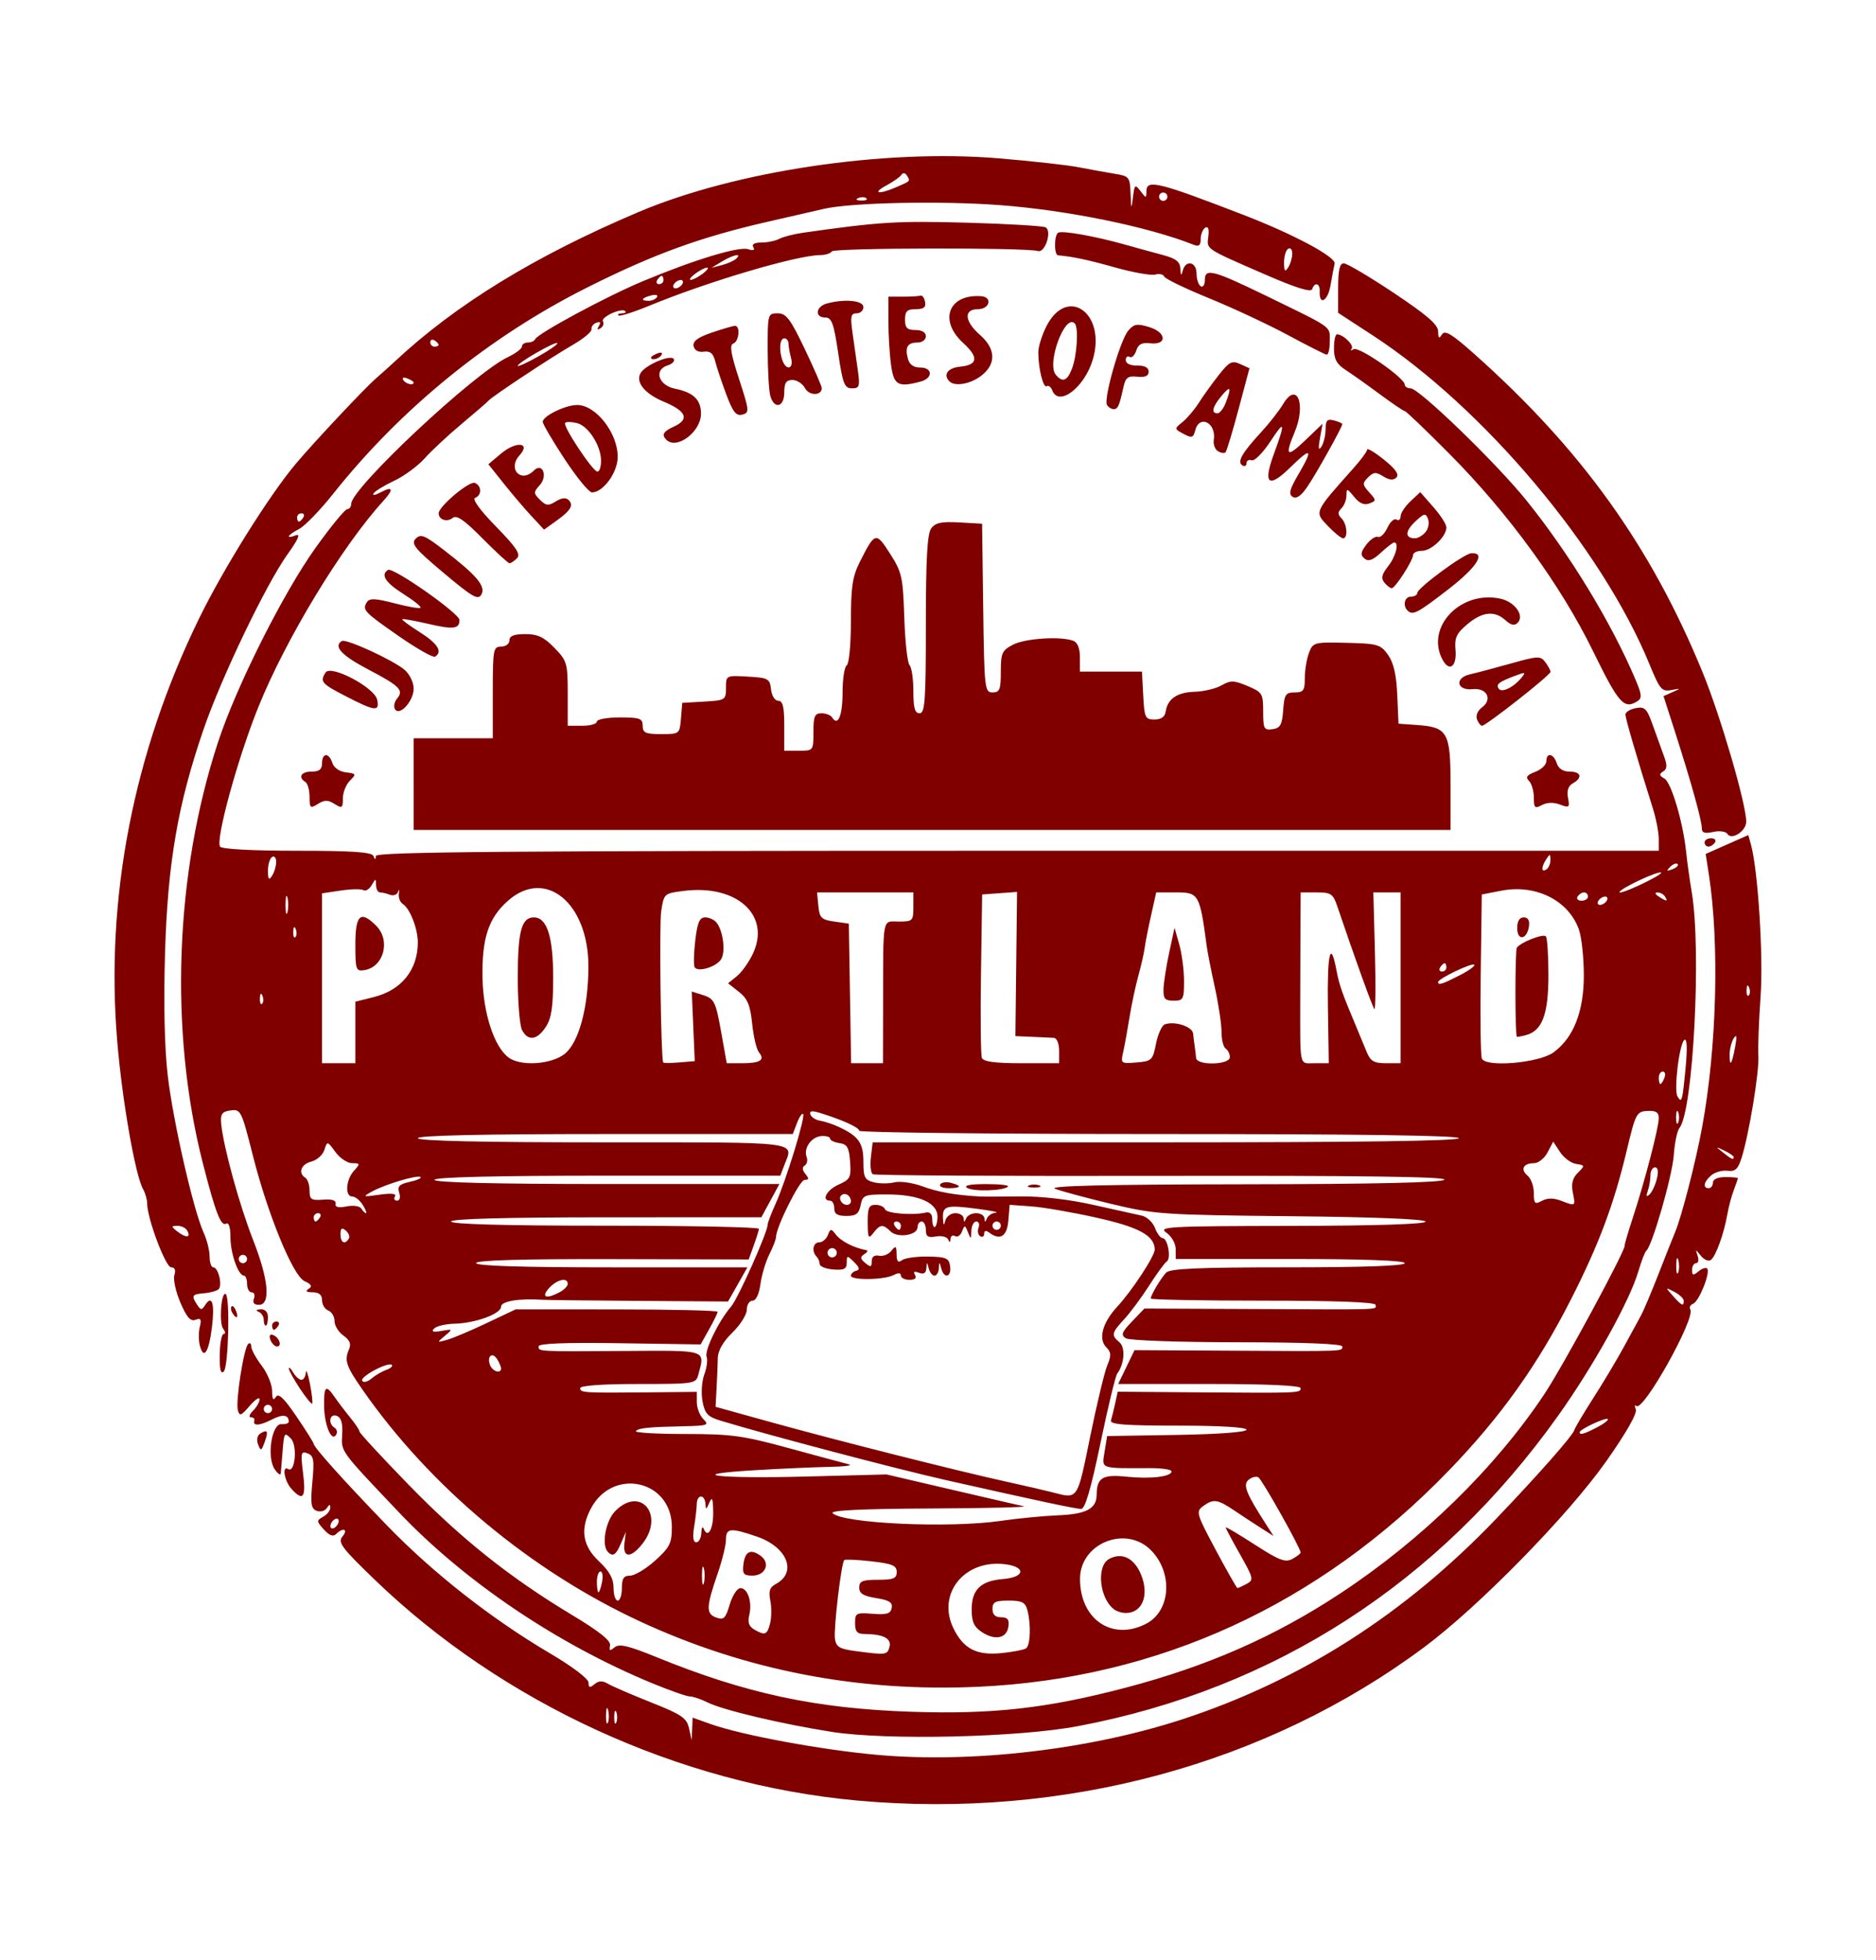 <?xml version="1.0" encoding="UTF-8" standalone="no"?>
<!-- Created with Inkscape (http://www.inkscape.org/) -->

<svg
   xmlns:dc="http://purl.org/dc/elements/1.1/"
   xmlns:cc="http://creativecommons.org/ns#"
   xmlns:rdf="http://www.w3.org/1999/02/22-rdf-syntax-ns#"
   xmlns:svg="http://www.w3.org/2000/svg"
   xmlns="http://www.w3.org/2000/svg"
   xmlns:sodipodi="http://sodipodi.sourceforge.net/DTD/sodipodi-0.dtd"
   xmlns:inkscape="http://www.inkscape.org/namespaces/inkscape"
   id="svg2"
   version="1.1"
   inkscape:version="0.91 r13725"
   width="450"
   height="470"
   sodipodi:docname="usor0275.svg">
  <defs
     id="defs6" />
  <sodipodi:namedview
     pagecolor="#ffffff"
     bordercolor="#666666"
     borderopacity="1"
     objecttolerance="10"
     gridtolerance="10"
     guidetolerance="10"
     inkscape:pageopacity="0"
     inkscape:pageshadow="2"
     inkscape:window-width="1920"
     inkscape:window-height="990"
     id="namedview4"
     showgrid="false"
     inkscape:zoom="1.0042553"
     inkscape:cx="-206.98315"
     inkscape:cy="239.17433"
     inkscape:window-x="0"
     inkscape:window-y="117"
     inkscape:window-maximized="1"
     inkscape:current-layer="svg2" />
  <g
     id="g4248"
     transform="matrix(0.899,0,0,0.939,406.622,173.137)"
     style="fill:#800000">
    <path
       sodipodi:nodetypes="cssssssssssscssscscssssscsscsscsssssssssscccsssscssssssscccsssssssssssscsssssssscsssccccsccsssssssssssssssssssssscccccsssssscsccccccssssscssssssssssssssscsssssssssssscscsssssssssscsssssssssscssssssssscsscsscscsssssssssssssscscssssssssssssssssccsssssssssssssscssssssssssscccsssssssscccsssssssssssssssssssssssssscsssssssssssssssssscscsssscscssscscssccsssssscssssscssscccssssscsssssssscsssssssssscscssssscssssccccssssssssssssssssssscscsssscssscccssscscssscccssssssssscssscssssssscssscssscsscscssccsccssssssssscsssssscsssssscssccssssssscssscscscsssssssscscsssssscscsssccsssssssssssssssssscsscsccscsssscssccsscsscsscsssssssssscssssssssssssscssccsscssssssssssssssssssscsssssscsssscsssssccsssssssssssssssssssssssssssccssssccsccscccccccssssssssssssssssccsscsssscsssscsccssssssssscccsscccccsscscccccscscsssccssssssscssssssscscscscssssscccccscsscssscssssscscsccsssccsssscccccsssssssssccsccssssssssssssssscsscssccssscsssssssscssccsscssssssssssscscssscsssssssccscscsccssscccsscssssssssssssssssssscssscsssssssssssssssssssssccsssscssscsssssssssccsscsccsssssssssssssssssssssscsssssssssssssssscsssscssscsssssccccsssssscsssssscsssssscssssscsssssssssscsssssscccssscssssssssssscssccccsssssssssssssssssssssssssssssssssssssssssssssssscsssssssssssssssssssssscsssscsssssssssssssssssssscsssscsssscscsssccssssssssssscsssssssssssscscsssssssscccsssssssssssscsscsssssssscsssssssssssssscssssssssssscsssssssssssssscssssssssssscsssssssssscsssssssssssssssssssssssscsssssssssssssssssssssssscscssccssscscsssccc"
       inkscape:connector-curvature="0"
       id="path4246"
       d="m -223.599,275.404 c -47.314,-4.107 -94.55,-24.821 -128.851,-56.504 -8.718,-8.052 -9.776,-9.416 -8.475,-10.917 1.616,-1.864 0.154,-2.402 -1.701,-0.626 -0.776,0.743 -1.811,0.377 -3.255,-1.151 -1.987,-2.102 -1.999,-2.303 -0.196,-3.269 1.057,-0.566 1.914,-1.604 1.904,-2.306 -0.012,-0.923 -0.268,-0.898 -0.922,0.089 -0.498,0.751 -1.717,1.067 -2.71,0.703 -1.501,-0.551 -1.695,-1.783 -1.156,-7.316 0.556,-5.701 0.371,-6.755 -1.292,-7.366 -1.755,-0.645 -1.868,-0.152 -1.176,5.152 0.807,6.186 -0.004,7.207 -3.111,3.92 -1.899,-2.009 -2.594,-6.074 -0.863,-5.049 1.857,1.099 2.507,-6.084 0.707,-7.807 -1.783,-1.707 -1.818,-1.642 -2.286,4.163 -0.165,2.048 -0.347,4.189 -0.404,4.758 -0.058,0.569 -0.786,0.09 -1.619,-1.064 -2.191,-3.036 -0.821,-11.728 1.817,-11.525 1.056,0.081 1.92,-0.198 1.92,-0.621 0,-1.812 -1.604,-1.997 -4.574,-0.527 -3.209,1.589 -5.105,1.672 -4.593,0.202 0.153,-0.439 -0.258,-0.798 -0.913,-0.798 -0.655,0 -0.405,-0.752 0.556,-1.672 0.96,-0.919 1.745,-2.236 1.745,-2.926 -7.4e-4,-0.69 -1.19,0.07 -2.644,1.688 -2.287,2.546 -2.711,2.689 -3.155,1.064 -0.619,-2.269 1.575,-15.741 2.746,-16.862 0.458,-0.438 0.832,-0.163 0.832,0.61 0,0.774 1.25,2.976 2.778,4.894 1.528,1.918 2.785,4.835 2.795,6.483 0.012,2.105 0.304,2.563 0.98,1.541 0.714,-1.079 2.149,0.216 5.539,4.995 2.516,3.548 4.575,6.677 4.575,6.954 0,0.867 7.896,9.286 19.444,20.733 12.265,12.158 27.894,23.903 43.611,32.776 5.999,3.387 10.278,6.495 10.278,7.466 0,1.318 0.329,1.403 1.58,0.409 1.153,-0.916 2.128,-0.944 3.611,-0.103 1.117,0.634 6.282,2.769 11.476,4.745 8.211,3.123 9.536,3.988 10.146,6.621 l 0.702,3.029 0.131,-2.878 0.131,-2.878 4.722,1.615 c 8.378,2.864 29.89,6.665 44.817,7.917 25.263,2.12 56.557,-1.399 81.21,-9.131 31.682,-9.937 59.379,-26.889 83.695,-51.228 11.341,-11.351 20.461,-21.262 20.81,-22.613 0.14,-0.542 2.438,-4.248 5.108,-8.235 2.67,-3.987 6.346,-9.882 8.171,-13.1 1.824,-3.218 3.867,-6.809 4.538,-7.979 0.672,-1.17 2.782,-5.957 4.69,-10.638 1.907,-4.681 3.89,-9.468 4.406,-10.638 1.712,-3.882 5.497,-17.962 7.174,-26.684 C 5.774,83.133 6.511,56.522 3.644,38.86 L 2.804,33.685 8.492,31.273 l 5.688,-2.412 0.687,2.355 c 1.892,6.484 3.36,28.554 2.586,38.882 -0.461,6.144 -0.725,12.936 -0.587,15.094 0.263,4.107 -2.499,20.147 -4.509,26.192 -0.928,2.79 -1.693,3.455 -3.686,3.204 -1.384,-0.174 -3.335,0.336 -4.337,1.131 -2.038,1.619 -2.401,3.314 -0.71,3.314 0.611,0 1.111,-0.638 1.111,-1.418 0,-0.867 1.296,-1.418 3.333,-1.418 1.833,0 3.333,0.128 3.333,0.285 0,0.157 -0.497,1.538 -1.105,3.069 -0.608,1.531 -1.379,4.315 -1.714,6.186 -0.867,4.844 -3.087,10.715 -4.397,11.628 -0.614,0.428 -1.809,-0.051 -2.655,-1.064 -1.456,-1.743 -1.502,-1.742 -0.868,0.02 0.369,1.024 0.186,1.862 -0.406,1.862 -0.592,0 -1.076,0.777 -1.076,1.726 0,1.426 0.295,1.492 1.694,0.38 0.931,-0.74 1.977,-1.074 2.324,-0.742 0.958,0.918 -2.149,8.407 -3.73,8.987 -0.763,0.28 -1.106,0.944 -0.763,1.476 1.443,2.236 -12.643,26.323 -14.406,24.634 -0.436,-0.417 -0.497,-0.021 -0.136,0.88 0.408,1.017 -2.587,6.046 -7.901,13.265 -10.151,13.791 -34.004,37.098 -48.6,47.487 -42.083,29.952 -96.071,43.917 -151.26,39.126 z m -66.452,-23.105 c -0.282,-1.035 -0.531,-0.446 -0.553,1.31 -0.023,1.755 0.208,2.602 0.512,1.882 0.304,-0.72 0.323,-2.156 0.041,-3.191 z m 2.188,0.512 c -0.308,-0.731 -0.56,-0.133 -0.56,1.33 0,1.463 0.252,2.061 0.56,1.33 0.308,-0.731 0.308,-1.928 0,-2.66 z m -74.069,-48.796 c 0,-0.585 -0.5,-0.768 -1.111,-0.406 -0.611,0.362 -1.111,1.136 -1.111,1.721 0,0.585 0.5,0.768 1.111,0.406 0.611,-0.362 1.111,-1.136 1.111,-1.721 z m 335.714,-23.889 c 1.86,-0.921 3.166,-1.88 2.903,-2.132 -0.524,-0.501 -7.506,2.617 -7.506,3.352 0,0.797 1.137,0.496 4.603,-1.22 z m -353.492,-4.709 c 0,-0.585 -0.5,-1.064 -1.111,-1.064 -0.611,0 -1.111,0.479 -1.111,1.064 0,0.585 0.5,1.064 1.111,1.064 0.611,0 1.111,-0.479 1.111,-1.064 z M -3.043,147.796 c 0,-0.565 -1.125,-1.592 -2.5,-2.282 -2.487,-1.249 -2.489,-1.244 -0.383,1.026 2.351,2.536 2.883,2.767 2.883,1.256 z m -1.452,-10.39 c -0.282,-1.035 -0.531,-0.446 -0.553,1.31 -0.023,1.755 0.208,2.602 0.512,1.882 0.304,-0.72 0.323,-2.156 0.041,-3.191 z M 10.29,111.093 c 0,-0.272 -1.125,-1.016 -2.5,-1.654 -2.401,-1.114 -2.414,-1.094 -0.343,0.494 2.267,1.739 2.843,1.974 2.843,1.16 z m 0.394,-28.229 c 0.502,-2.62 0.39,-3.25 -0.379,-2.128 -0.601,0.878 -1.1,2.753 -1.11,4.167 -0.023,3.414 0.609,2.549 1.488,-2.039 z m 3.698,-15.093 c -0.355,-0.849 -0.618,-0.597 -0.671,0.643 -0.048,1.121 0.214,1.75 0.584,1.396 0.369,-0.354 0.409,-1.271 0.088,-2.039 z M -230.265,257.884 c -13.066,-1.933 -29.144,-5.571 -33.217,-7.516 -1.78,-0.85 -3.92,-1.545 -4.757,-1.545 -0.837,0 -5.385,-1.528 -10.107,-3.395 -25.28,-9.997 -50.001,-25.966 -67.488,-43.594 -15.849,-15.977 -15.442,-15.444 -15.168,-19.897 0.179,-2.9 -0.254,-4.323 -1.449,-4.761 -1.911,-0.702 -2.413,1.954 -0.575,3.041 0.621,0.368 0.802,1.175 0.402,1.795 -1.228,1.902 -3.152,-2.532 -3.207,-7.391 -0.059,-5.098 0.47,-5.518 2.82,-2.246 0.899,1.252 2.759,3.595 4.134,5.207 1.375,1.612 2.5,3.236 2.5,3.608 0,0.372 5.875,6.46 13.056,13.527 14.098,13.876 26.966,23.696 43.611,33.283 7.394,4.258 10.443,6.597 10.179,7.809 -0.301,1.383 -0.06,1.478 1.2,0.477 1.243,-0.988 3.614,-0.458 11.206,2.506 23.797,9.289 42.518,13.13 67.97,13.944 21.722,0.695 36.204,-0.863 57.222,-6.154 21.852,-5.501 39.665,-12.988 57.222,-24.053 21.69,-13.669 41.261,-31.948 54.425,-50.833 4.998,-7.171 21.981,-37.248 21.481,-38.043 -0.088,-0.14 0.903,-3.366 2.203,-7.17 3.214,-9.402 6.891,-22.929 6.891,-25.348 0,-1.489 -0.757,-1.944 -3.038,-1.828 -2.892,0.148 -3.158,0.636 -5.526,10.16 -3.397,13.66 -7.406,23.912 -14.802,37.848 -9.004,16.965 -18.795,30.097 -32.739,43.907 -34.558,34.225 -77.427,53.05 -125.562,55.136 -31.801,1.378 -61.832,-4.164 -89.943,-16.598 -29.316,-12.968 -56.209,-34.434 -74.263,-59.279 -4.398,-6.052 -4.889,-7.455 -3.601,-10.289 0.63,-1.387 0.211,-2.376 -1.491,-3.518 -1.303,-0.874 -2.368,-2.534 -2.368,-3.689 0,-1.155 -0.75,-2.376 -1.667,-2.713 -0.917,-0.337 -1.667,-1.519 -1.667,-2.626 0,-1.374 -0.794,-2.019 -2.5,-2.03 -1.709,-0.011 -2.05,-0.289 -1.08,-0.879 1.044,-0.635 0.75,-1.157 -1.111,-1.974 -3.062,-1.344 -9.748,-16.898 -13.74,-31.967 -3.156,-11.912 -3.23,-12.046 -6.348,-11.564 -1.956,0.302 -2.38,0.99 -2.124,3.443 0.623,5.965 4.861,20.694 8.525,29.63 4.139,10.096 4.732,16.52 1.525,16.52 -1.292,0 -1.748,-0.548 -1.328,-1.596 0.352,-0.878 0.086,-1.596 -0.59,-1.596 -0.676,0 -1.23,-0.957 -1.23,-2.128 0,-1.17 -0.375,-2.131 -0.833,-2.136 -1.53,-0.015 -3.611,-5.686 -3.611,-9.841 0,-2.472 -0.443,-3.844 -1.113,-3.447 -1.407,0.832 -2.853,-2.731 -6.231,-15.351 -9.017,-33.688 -7.496,-74.05 4.058,-107.665 4.894,-14.239 17.42,-38.109 26.023,-49.592 4.055,-5.412 7.848,-9.84 8.429,-9.84 0.581,0 1.056,-0.604 1.056,-1.342 0,-3.997 32.728,-33.355 41.756,-37.457 2.09,-0.95 3.8,-2.183 3.8,-2.74 0,-0.558 0.708,-1.014 1.574,-1.014 0.866,0 1.741,-0.374 1.944,-0.831 0.653,-1.465 18.951,-10.906 28.704,-14.81 13.654,-5.465 25.618,-8.952 28.112,-8.194 1.429,0.434 1.907,0.257 1.406,-0.52 -0.482,-0.747 0.307,-1.178 2.156,-1.178 1.604,0 3.759,-0.427 4.788,-0.949 1.029,-0.522 3.871,-1.221 6.316,-1.553 20.467,-2.782 25.03,-3.052 43.469,-2.572 11.074,0.288 20.655,0.832 21.291,1.208 1.738,1.029 -0.219,6.635 -2.108,6.037 -2.906,-0.921 -54.365,-0.833 -54.963,0.094 -0.329,0.509 -1.693,0.93 -3.032,0.936 -6.243,0.025 -29.976,6.741 -45.551,12.89 -4.285,1.692 -8.045,2.832 -8.356,2.535 -0.311,-0.298 0.102,-0.541 0.916,-0.541 0.815,0 1.217,-0.253 0.895,-0.562 -0.979,-0.937 -6.631,1.548 -5.944,2.614 0.352,0.546 0.055,1.339 -0.66,1.762 -0.859,0.509 -1.002,0.306 -0.419,-0.596 0.592,-0.916 0.374,-1.189 -0.662,-0.829 -0.849,0.295 -1.432,1.037 -1.295,1.649 0.137,0.612 -2.113,2.413 -5,4.003 -5.723,3.152 -21.577,13.194 -22.471,14.233 -0.306,0.355 -3.534,3.029 -7.175,5.941 -3.641,2.912 -8.1,6.887 -9.91,8.832 -1.81,1.945 -5.462,4.514 -8.117,5.709 -2.655,1.195 -5.131,2.643 -5.502,3.219 -0.372,0.576 0.428,0.481 1.776,-0.21 3.42,-1.753 3.736,-0.914 0.814,2.159 -11.045,11.614 -26.007,35.233 -33.322,52.601 -5.507,13.075 -11.441,33.771 -10.223,35.657 0.407,0.63 8.637,1.052 20.521,1.052 14.834,0 19.983,0.336 20.402,1.33 0.448,1.064 0.578,1.064 0.648,0 0.07,-1.058 35.097,-1.33 171.199,-1.33 l 171.111,0 0,-3.002 c 0,-1.651 -0.695,-5.122 -1.545,-7.713 -4.475,-13.645 -7.344,-23.046 -7.344,-24.065 0,-0.629 1.236,-1.369 2.747,-1.646 2.421,-0.443 2.962,0.078 4.565,4.397 1,2.695 2.343,6.261 2.986,7.924 0.885,2.29 0.823,3.228 -0.253,3.865 -1.109,0.656 -1.035,1.048 0.335,1.783 1.844,0.988 5.015,11.233 5.817,18.798 0.259,2.445 0.935,7.078 1.501,10.296 2.615,14.864 0.362,55.936 -3.3,60.161 -0.594,0.686 -1.274,3.826 -1.509,6.979 -0.396,5.291 -5.755,23.127 -7.317,24.35 -0.374,0.293 -1.322,2.635 -2.107,5.206 -2.324,7.612 -11.995,24.268 -21.501,37.031 -31.714,42.583 -75.574,69.699 -128.075,79.183 -15.891,2.87 -50.799,3.654 -65.556,1.471 z m 15.297,-21.736 c 0.583,-2.134 -1.678,-3.24 -6.686,-3.269 -1.944,-0.011 -2.5,-0.626 -2.5,-2.766 0,-2.581 0.29,-2.729 4.698,-2.394 3.748,0.285 4.775,-0.014 5.077,-1.48 0.292,-1.418 -0.654,-1.995 -4.143,-2.53 -3.42,-0.524 -4.521,-1.177 -4.521,-2.684 0,-1.651 0.855,-1.992 5,-1.992 4.144,0 5,-0.341 5,-1.99 0,-1.647 -1.17,-2.117 -6.783,-2.725 -3.731,-0.404 -6.98,-0.546 -7.221,-0.316 -0.789,0.756 -2.857,17.51 -2.477,20.077 0.309,2.092 1.199,2.613 5.371,3.146 8.324,1.062 8.61,1.029 9.186,-1.078 z m 36.396,0.424 c 1.206,-0.714 1.418,-6.132 0.384,-9.825 -0.549,-1.961 -1.449,-2.394 -4.985,-2.394 -3.574,0 -4.315,0.365 -4.315,2.128 0,1.442 0.741,2.128 2.3,2.128 1.746,0 2.214,0.573 1.944,2.383 -0.448,3.006 -3.544,3.62 -7.076,1.404 -2.104,-1.32 -2.723,-2.633 -2.723,-5.774 0,-5.061 2.417,-7.316 8.333,-7.775 6.365,-0.493 6.125,-3.42 -0.318,-3.865 -10.422,-0.72 -17.218,7.954 -12.881,16.44 2.701,5.285 6.216,7.002 12.948,6.325 2.917,-0.293 5.792,-0.822 6.389,-1.175 z m -68.25,-6.406 c 0.389,-1.484 0.413,-4.108 0.053,-5.83 -0.501,-2.399 -0.16,-3.385 1.461,-4.215 5.797,-2.97 3.064,-9.475 -5.1,-12.138 -6.998,-2.283 -8.191,-2.169 -8.191,0.779 0,1.371 -0.964,5.176 -2.143,8.456 -3.16,8.795 -3.234,10.462 -0.506,11.439 2.044,0.732 2.522,0.298 3.656,-3.326 0.717,-2.293 2.001,-4.168 2.852,-4.168 1.969,0 3.206,3.656 2.346,6.935 -0.462,1.763 -0.072,2.855 1.289,3.614 2.915,1.625 3.507,1.412 4.283,-1.546 z m -7.128,-15.038 c 0.416,-3.365 1.928,-4.083 4.624,-2.196 2.673,1.872 1.264,5.039 -2.243,5.039 -2.309,0 -2.678,-0.441 -2.381,-2.843 z m 107.472,15.128 c 6.581,-3.258 7.215,-13.083 1.216,-18.827 -6.68,-6.396 -18.802,-1.724 -18.868,7.272 -0.076,10.416 8.549,16.063 17.652,11.556 z m -8.343,-3.524 c -4.101,-2.622 -5.097,-11.201 -1.513,-13.037 3.384,-1.734 6.631,-0.225 8.442,3.926 2.314,5.301 0.439,9.893 -4.039,9.893 -0.917,0 -2.217,-0.352 -2.889,-0.782 z m -131.555,-5.569 c 0,-2.481 0.494,-3.191 2.219,-3.191 1.22,0 4.22,-1.731 6.667,-3.847 3.924,-3.394 4.448,-4.406 4.448,-8.592 0,-11.999 -15.855,-15.342 -21.673,-4.57 -2.836,5.251 -2.142,9.408 2.229,13.355 2.802,2.53 3.889,4.424 3.889,6.775 0,1.795 0.5,3.263 1.111,3.263 0.611,0 1.111,-1.436 1.111,-3.191 z m -3.704,-9.22 c -1.822,-1.745 -0.641,-7.994 1.987,-10.509 6.74,-6.454 13.199,1.104 7.192,8.416 -3.048,3.71 -5.276,3.653 -4.791,-0.122 l 0.376,-2.926 -1.3,2.926 c -1.321,2.971 -2.132,3.491 -3.464,2.216 z m -1.58,7.624 c 0.292,-1.463 0.1,-2.66 -0.426,-2.66 -0.526,0 -0.957,1.197 -0.957,2.66 0,1.463 0.192,2.66 0.426,2.66 0.234,0 0.665,-1.197 0.957,-2.66 z m 27.161,-3.457 c -0.279,-1.024 -0.508,-0.186 -0.508,1.862 0,2.048 0.229,2.886 0.508,1.862 0.279,-1.024 0.279,-2.699 0,-3.723 z M -119.7,220.094 c 1.972,-1.011 1.878,-1.421 -1.74,-7.549 -2.104,-3.564 -3.826,-6.664 -3.826,-6.888 0,-0.225 3.494,1.756 7.765,4.401 6.476,4.011 8.136,4.62 10,3.665 1.229,-0.63 2.235,-1.372 2.235,-1.65 0,-1.104 -10.266,-18.601 -11.258,-19.188 -0.584,-0.346 -1.76,-0.073 -2.615,0.606 -1.61,1.279 -0.742,3.392 4.727,11.517 l 1.924,2.858 -3.333,-2.033 c -1.833,-1.118 -5.074,-3.152 -7.202,-4.521 -4.475,-2.878 -5.515,-3.011 -8.301,-1.061 -1.93,1.351 -1.749,1.947 3.399,11.16 2.991,5.353 5.596,9.737 5.789,9.743 0.193,0.005 1.289,-0.47 2.437,-1.058 z m -145.478,-13.027 c 0.048,-1.316 0.341,-1.792 0.65,-1.057 1.103,2.62 2.594,0.06 2.517,-4.325 -0.061,-3.466 -0.291,-3.985 -1.033,-2.331 -0.817,1.819 -0.966,1.858 -1.033,0.266 -0.043,-1.024 -0.578,-1.862 -1.189,-1.862 -0.611,0 -1.117,0.838 -1.123,1.862 -0.007,1.024 -0.322,3.657 -0.701,5.851 -0.457,2.647 -0.266,3.989 0.568,3.989 0.691,0 1.296,-1.077 1.344,-2.394 z m 79.912,-3.08 c 4.583,-0.634 11.449,-1.271 15.256,-1.415 7.514,-0.286 10.29,-1.687 10.316,-5.21 0.033,-4.394 1.557,-5.285 7.956,-4.652 6.428,0.635 12.027,4.1e-4 12.027,-1.364 0,-0.465 -2.625,-0.836 -5.833,-0.825 -13.441,0.046 -12.788,0.274 -12.029,-4.199 l 0.676,-3.989 18.593,-0.292 c 11.14,-0.175 18.593,-0.708 18.593,-1.33 0,-0.633 -7.143,-1.038 -18.298,-1.038 -14.126,0 -18.201,-0.303 -17.871,-1.33 0.235,-0.731 0.738,-2.679 1.117,-4.329 l 0.689,-2.999 21.348,0.155 c 27.302,0.198 27.46,0.192 27.46,-1.071 0,-0.677 -8.855,-1.064 -24.344,-1.064 l -24.344,0 2.181,-4.321 2.181,-4.321 25.219,0.137 c 31.331,0.171 30.219,0.21 30.219,-1.069 0,-0.681 -10.104,-1.07 -28.056,-1.08 -15.508,-0.009 -28.792,-0.462 -29.703,-1.013 -1.374,-0.832 -1.1,-1.544 1.654,-4.297 l 3.302,-3.299 29.457,0.121 c 35.114,0.144 32.234,0.239 32.234,-1.069 0,-0.683 -10.741,-1.064 -30,-1.064 -16.5,0 -30,-0.246 -30,-0.546 0,-0.834 2.614,-5.051 4.087,-6.593 1.009,-1.056 8.467,-1.371 32.5,-1.371 20.053,0 31.19,-0.38 31.19,-1.064 0,-0.683 -10.926,-1.064 -30.556,-1.064 l -30.556,0 0,-2.53 c 0,-1.42 -1.097,-3.263 -2.5,-4.2 -2.295,-1.532 0.445,-1.674 33.333,-1.726 22.451,-0.035 35.833,-0.442 35.833,-1.091 0,-0.643 -13.589,-1.166 -35.833,-1.379 -34.233,-0.329 -36.379,-0.469 -48.056,-3.15 -6.722,-1.543 -13.472,-3.286 -15,-3.872 -1.918,-0.736 13.624,-1.087 50.212,-1.134 35.466,-0.045 53.227,-0.434 53.705,-1.176 0.494,-0.765 -22.883,-1.063 -75.427,-0.964 -41.878,0.08 -76.574,-0.111 -77.101,-0.423 -0.528,-0.312 -0.751,-2.272 -0.497,-4.356 l 0.462,-3.788 78.212,0 c 51.4,0 78.212,-0.365 78.212,-1.064 0,-0.699 -27.407,-1.064 -80,-1.064 -44,0 -80,-0.374 -80,-0.831 0,-0.828 -4.415,-2.754 -10.352,-4.516 -2.283,-0.677 -3.009,-0.584 -2.686,0.347 0.244,0.702 1.402,1.42 2.574,1.597 1.172,0.176 3.38,0.874 4.908,1.55 5.372,2.377 6.667,4.108 6.667,8.912 0,4.022 0.35,4.686 2.778,5.27 1.528,0.367 4.008,0.372 5.511,0.011 1.503,-0.361 4.878,0.103 7.5,1.032 4.118,1.459 8.773,2.244 15.323,2.585 0.917,0.048 5.72,0.037 10.673,-0.024 5.535,-0.068 13.029,0.756 19.444,2.136 5.741,1.236 11.581,2.476 12.977,2.757 1.397,0.281 3.009,1.693 3.584,3.14 0.574,1.446 1.498,2.63 2.053,2.63 1.363,0 2.334,5.221 1.106,5.947 -0.536,0.317 -2.646,3.078 -4.688,6.135 -2.042,3.057 -5.036,6.925 -6.654,8.596 -3.402,3.514 -3.534,4.123 -1.285,5.91 1.639,1.303 1.321,5.599 -0.592,7.987 -0.469,0.585 -2.488,8.604 -4.488,17.819 -2.509,11.566 -4.097,16.755 -5.125,16.755 -1.372,0 -11.753,-2.119 -35.898,-7.328 -13.318,-2.873 -47.676,-11.539 -60.258,-15.198 -3.517,-1.023 -4.261,-1.779 -4.886,-4.969 -0.405,-2.069 -0.193,-5.142 0.471,-6.828 0.665,-1.686 0.944,-3.727 0.62,-4.536 -0.632,-1.576 3.246,-9.183 6.539,-12.828 1.854,-2.052 9.738,-18.966 9.738,-20.891 0,-0.467 0.959,-2.879 2.132,-5.359 2.764,-5.845 8.026,-22.266 7.345,-22.918 -0.289,-0.277 -1.028,0.76 -1.641,2.304 l -1.115,2.807 -50.028,0 c -32.611,0 -50.028,0.37 -50.028,1.064 0,0.693 17.222,1.064 49.444,1.064 53.694,0 50.794,-0.347 48.361,5.782 l -1.084,2.729 -46.139,0 c -30.018,0 -46.139,0.372 -46.139,1.064 0,0.692 16.08,1.064 46.019,1.064 l 46.019,0 -2.408,4.247 -2.408,4.247 -41.389,0.009 c -26.846,0.006 -41.389,0.383 -41.389,1.073 0,0.69 14.444,1.064 41.111,1.064 22.611,0 41.073,0.359 41.027,0.798 -0.046,0.439 -0.683,2.379 -1.414,4.312 l -1.33,3.514 -36.363,-0.083 c -24.157,-0.055 -36.363,0.283 -36.363,1.007 0,0.723 12.209,1.091 36.194,1.091 l 36.194,0 -2.583,4.363 -2.583,4.363 -23.889,-0.163 c -13.139,-0.089 -24.639,-0.213 -25.556,-0.276 -6.158,-0.417 -11.111,0.356 -11.111,1.735 0,1.851 -6.839,4.241 -12.514,4.373 -2.299,0.053 -4.712,0.606 -5.362,1.229 -0.835,0.799 -0.26,0.978 1.958,0.609 3.063,-0.51 3.085,-0.479 0.918,1.251 -2.178,1.738 -2.167,1.759 0.556,1.036 1.528,-0.406 6.278,-2.326 10.556,-4.267 l 7.778,-3.529 26.944,0.013 c 14.819,0.007 26.944,0.281 26.944,0.609 0,0.328 -1.021,2.337 -2.269,4.465 l -2.269,3.868 -21.62,-0.31 c -14.447,-0.207 -21.62,0.058 -21.62,0.798 0,1.354 -0.572,1.325 23.611,1.179 21.538,-0.13 20.815,-0.36 19.022,6.045 -0.654,2.337 -1.038,2.394 -16.096,2.394 -9.543,0 -15.426,0.406 -15.426,1.064 0,1.184 0.859,1.234 18.611,1.068 l 12.5,-0.117 0,2.64 c 0,1.452 0.786,3.392 1.746,4.312 1.587,1.52 1.158,1.684 -4.722,1.809 -10.07,0.214 -12.436,0.435 -13.279,1.241 -0.43,0.412 5.466,0.749 13.102,0.749 12.329,0 15.431,0.404 27.685,3.608 7.59,1.984 14.801,3.844 16.023,4.132 1.222,0.288 -1.028,0.582 -5,0.653 -3.972,0.07 -12.972,0.454 -20,0.853 -19.67,1.115 -10.168,2.216 13.921,1.613 l 21.143,-0.529 17.19,3.839 c 9.455,2.111 18.19,4.04 19.412,4.287 1.222,0.246 -10.003,0.504 -24.944,0.571 -18.255,0.083 -26.799,0.475 -26.047,1.196 2.758,2.641 31.038,3.879 44.88,1.965 z m -8.992,-85.036 c -1.018,-0.617 0.73,-0.953 5.011,-0.964 3.616,-0.009 6.266,0.278 5.89,0.639 -1.143,1.095 -9.233,1.336 -10.901,0.325 z m -7.183,-0.88 c 0.342,-0.53 1.622,-0.714 2.843,-0.408 3.057,0.765 2.782,1.372 -0.622,1.372 -1.564,0 -2.563,-0.434 -2.221,-0.964 z m 23.676,0.259 c 0.764,-0.295 2.014,-0.295 2.778,0 0.764,0.295 0.139,0.537 -1.389,0.537 -1.528,0 -2.153,-0.241 -1.389,-0.537 z m 16.313,64.268 c 1.776,-8.338 3.838,-16.564 4.583,-18.281 1.115,-2.571 1.068,-3.396 -0.268,-4.674 -2.178,-2.086 -1.008,-6.257 2.886,-10.289 4.012,-4.154 10.107,-13.049 10.06,-14.681 -0.103,-3.552 -4.168,-5.675 -15.519,-8.104 -6.417,-1.373 -14.261,-2.673 -17.433,-2.89 l -5.766,-0.393 -0.345,3.991 c -0.351,4.067 -2.178,5.195 -5.067,3.128 -0.913,-0.653 -1.389,-0.563 -1.389,0.263 0,0.691 -0.478,0.974 -1.063,0.628 -0.584,-0.346 -0.781,-1.332 -0.437,-2.19 0.344,-0.859 0.072,-1.562 -0.604,-1.562 -0.676,0 -1.265,1.077 -1.308,2.394 -0.072,2.192 -0.149,2.221 -0.917,0.344 -0.772,-1.887 -0.898,-1.903 -1.581,-0.199 -0.408,1.018 -1.246,1.553 -1.861,1.189 -0.615,-0.364 -1.158,-0.035 -1.207,0.73 -0.06,0.962 -0.252,1.006 -0.62,0.144 -0.293,-0.687 -1.753,-1.036 -3.246,-0.777 -2.144,0.372 -2.714,0.02 -2.714,-1.677 0,-1.182 -0.5,-2.148 -1.111,-2.148 -0.611,0 -1.111,0.662 -1.111,1.472 0,2.055 -5.343,2.835 -7.206,1.052 -1.997,-1.912 -2.802,-1.842 -4.581,0.402 -1.302,1.642 -1.48,1.328 -1.511,-2.66 -0.029,-3.758 0.324,-4.521 2.094,-4.521 1.171,0 2.306,0.507 2.522,1.127 0.375,1.078 7.409,1.621 10.904,0.841 0.971,-0.217 1.673,0.374 1.681,1.415 0.024,3.051 1.174,3.069 1.417,0.022 0.304,-3.82 -4.644,-6.047 -13.458,-6.057 -6.072,-0.006 -6.507,0.162 -7.046,2.741 -0.46,2.199 -1.22,2.748 -3.806,2.748 -2.393,-6e-5 -3.231,-0.506 -3.231,-1.95 0,-1.073 -0.5,-1.95 -1.111,-1.95 -2.439,0 -0.908,-2.758 2.28,-4.109 3.094,-1.311 3.362,-1.824 3.056,-5.845 -0.278,-3.642 -0.77,-4.466 -2.836,-4.747 -1.375,-0.187 -2.5,-0.705 -2.5,-1.152 0,-0.447 -1.056,-0.738 -2.346,-0.647 -2.664,0.188 -4.804,3.124 -3.907,5.361 0.33,0.823 0.098,1.794 -0.517,2.158 -0.726,0.43 -0.661,1.186 0.185,2.162 1.012,1.168 0.963,1.504 -0.224,1.513 -1.334,0.011 -7.636,12.114 -7.636,14.665 0,0.524 -0.802,2.492 -1.781,4.372 -0.98,1.88 -2.046,5.305 -2.369,7.61 -0.359,2.563 -1.178,4.191 -2.108,4.191 -0.836,0 -1.52,1.029 -1.52,2.286 0,1.257 -1.73,3.894 -3.843,5.86 -2.481,2.307 -3.863,4.608 -3.899,6.49 -0.031,1.604 -0.176,5.066 -0.323,7.694 l -0.268,4.777 15,3.983 c 17.242,4.579 49.761,12.439 62.778,15.175 4.889,1.027 10.389,2.245 12.222,2.705 6.736,1.692 6.474,2.065 9.924,-14.13 z m -63.813,-41.212 c 0,-0.506 0.639,-1.074 1.421,-1.263 1.028,-0.249 0.874,-0.859 -0.556,-2.206 -1.883,-1.774 -1.976,-1.767 -1.976,0.142 0,1.607 -0.715,1.95 -3.611,1.732 -1.986,-0.15 -3.611,-0.772 -3.611,-1.383 0,-0.611 -0.375,-1.47 -0.833,-1.909 -1.388,-1.329 -0.935,-3.635 0.714,-3.635 0.851,0 1.887,-0.838 2.302,-1.862 0.676,-1.669 0.889,-1.69 2.063,-0.2 1.398,1.773 4.806,3.455 8.254,4.073 0.458,0.082 0.185,0.543 -0.608,1.025 -1.151,0.699 -1.095,1.15 0.278,2.242 1.437,1.142 1.719,1.07 1.719,-0.438 0,-1.155 0.7,-1.666 1.944,-1.421 1.069,0.21 2.554,-0.353 3.298,-1.252 1.164,-1.406 1.358,-1.281 1.389,0.889 0.026,1.849 0.406,2.252 1.424,1.507 0.764,-0.559 3.889,-0.977 6.944,-0.928 4.882,0.078 5.599,0.379 5.911,2.482 0.416,2.805 -1.621,3.263 -2.367,0.532 -0.484,-1.773 -0.514,-1.773 -0.637,0 -0.071,1.024 -0.592,1.862 -1.159,1.862 -0.566,0 -1.258,-0.838 -1.538,-1.862 -0.47,-1.723 -0.518,-1.726 -0.637,-0.033 -0.088,1.25 -0.714,1.613 -1.978,1.149 -1.243,-0.457 -1.586,-0.272 -1.046,0.565 0.514,0.796 -0.021,1.245 -1.484,1.245 -1.258,0 -2.288,-0.496 -2.288,-1.101 0,-0.714 -0.684,-0.756 -1.944,-0.119 -2.479,1.253 -11.389,1.384 -11.389,0.167 z m -3.948,-6.485 c -0.358,-0.554 -1.124,-0.727 -1.703,-0.385 -0.579,0.343 -0.76,1.076 -0.402,1.63 0.358,0.554 1.124,0.727 1.703,0.385 0.579,-0.343 0.76,-1.076 0.402,-1.63 z m -120.06,30.547 c 1.157,-0.395 1.844,-0.967 1.526,-1.271 -0.944,-0.904 -8.589,2.996 -7.916,4.039 0.34,0.527 1.444,0.281 2.452,-0.546 1.009,-0.827 2.781,-1.827 3.938,-2.222 z m 30.657,-0.403 c -0.009,-0.439 -0.482,-1.502 -1.051,-2.363 -1.28,-1.938 -2.782,-0.726 -1.882,1.519 0.665,1.658 2.964,2.32 2.933,0.844 z m 15.646,-19.452 c 1.182,-0.606 2.149,-1.563 2.149,-2.128 0,-1.762 -2.896,-1.124 -5,1.101 -2.209,2.337 -0.739,2.866 2.851,1.026 z m -83.406,-8.473 c 0,-0.585 -0.5,-1.064 -1.111,-1.064 -0.611,0 -1.111,0.479 -1.111,1.064 0,0.585 0.5,1.064 1.111,1.064 0.611,0 1.111,-0.479 1.111,-1.064 z m 27.144,-5.199 c 0.335,-0.519 -0.029,-1.45 -0.807,-2.069 -1.065,-0.846 -1.416,-0.612 -1.416,0.943 0,2.157 1.174,2.751 2.224,1.125 z m 147.3,-3.312 c 0,-0.585 -0.53,-1.064 -1.177,-1.064 -0.647,0 -0.868,0.479 -0.49,1.064 0.378,0.585 0.907,1.064 1.177,1.064 0.269,0 0.49,-0.479 0.49,-1.064 z m 26.667,0 c 0,-0.585 -0.5,-1.064 -1.111,-1.064 -0.611,0 -1.111,0.479 -1.111,1.064 0,0.585 0.5,1.064 1.111,1.064 0.611,0 1.111,-0.479 1.111,-1.064 z m -12.141,-3.191 c 1.177,0 2.18,0.598 2.228,1.33 0.07,1.064 0.2,1.064 0.648,0 0.308,-0.731 1.519,-1.33 2.69,-1.33 1.171,0 2.169,0.598 2.217,1.33 0.07,1.064 0.2,1.064 0.648,0 0.308,-0.731 1.394,-1.39 2.412,-1.465 1.019,-0.074 -1.355,-0.533 -5.275,-1.019 -8.074,-1.001 -9.036,-0.724 -8.855,2.546 0.1,1.8 0.245,1.907 0.637,0.469 0.279,-1.024 1.471,-1.862 2.649,-1.862 z m -169.526,1.064 c 0.378,-0.585 0.157,-1.064 -0.49,-1.064 -0.647,0 -1.177,0.479 -1.177,1.064 0,0.585 0.22,1.064 0.49,1.064 0.269,0 0.799,-0.479 1.177,-1.064 z m 11.409,-3.191 c -0.763,-1.17 -2.018,-2.128 -2.787,-2.128 -2.011,0 -1.725,-4.276 0.439,-6.565 1.725,-1.825 1.697,-1.945 -0.463,-1.945 -1.266,0 -3.28,-1.286 -4.476,-2.858 -2.154,-2.832 -2.181,-2.837 -2.945,-0.534 -0.424,1.278 -1.987,2.616 -3.474,2.973 -2.743,0.659 -3.621,2.942 -1.593,4.142 0.611,0.362 1.111,1.828 1.111,3.258 0,2.28 0.445,2.568 3.611,2.331 2.368,-0.177 3.519,0.178 3.343,1.031 -0.184,0.892 0.736,1.109 2.921,0.691 1.81,-0.347 3.516,-0.104 3.945,0.56 0.416,0.644 0.981,1.171 1.255,1.171 0.275,0 -0.125,-0.957 -0.888,-2.128 z m 130.258,-0.887 c 0,-1.385 -1.321,-2.306 -2.395,-1.671 -1.149,0.68 -0.158,2.557 1.35,2.557 0.575,0 1.046,-0.399 1.046,-0.887 z m 189.444,-0.177 c 3.967,1.444 3.92,1.475 3.177,-2.08 -0.467,-2.236 -0.078,-3.695 1.347,-5.053 1.93,-1.839 1.913,-1.922 -0.454,-2.253 -1.352,-0.189 -3.282,-1.549 -4.291,-3.022 l -1.833,-2.679 -1.508,2.756 c -0.83,1.516 -2.463,2.756 -3.629,2.756 -2.868,0 -3.707,1.594 -1.685,3.201 0.91,0.723 1.654,2.709 1.654,4.413 0,2.734 0.253,2.969 2.149,1.997 1.451,-0.743 3.099,-0.756 5.072,-0.037 z M -345.79,120.192 c -0.539,-1.625 0.021,-2.18 2.782,-2.761 1.901,-0.4 3.22,-0.954 2.93,-1.231 -0.691,-0.661 -9.42,1.819 -12.965,3.685 -2.618,1.378 -2.502,1.424 2.026,0.812 3.151,-0.426 4.562,-0.274 4.101,0.44 -0.387,0.599 -0.14,1.089 0.549,1.089 0.727,0 0.969,-0.853 0.577,-2.034 z m 335.566,-3.551 c 0.481,-1.866 0.309,-2.926 -0.477,-2.926 -0.677,0 -1.232,0.918 -1.232,2.041 0,1.122 -0.324,2.918 -0.719,3.989 -0.502,1.361 -0.359,1.628 0.477,0.885 0.658,-0.585 1.536,-2.38 1.951,-3.989 z M -4.529,99.62 C -4.838,98.888 -5.09,99.487 -5.09,100.95 c 0,1.463 0.252,2.061 0.56,1.33 0.308,-0.731 0.308,-1.928 0,-2.66 z M -2.554,88.34 c 0.496,-4.986 0.387,-7.59 -0.302,-7.183 -1.351,0.799 -2.889,12.871 -1.845,14.487 1.14,1.767 1.297,1.234 2.147,-7.304 z m -5.643,2.503 c 0.352,-0.878 0.155,-1.596 -0.437,-1.596 -0.592,0 -1.076,0.718 -1.076,1.596 0,0.878 0.197,1.596 0.437,1.596 0.24,0 0.724,-0.718 1.076,-1.596 z m -349.291,-11.576 0,-7.852 4.963,-1.196 c 7.369,-1.777 11.704,-6.95 11.704,-13.969 0,-3.516 -2.111,-8.646 -4.04,-9.819 -0.72,-0.437 -1.177,-1.634 -1.016,-2.66 0.161,-1.025 0.071,-1.231 -0.201,-0.456 -0.271,0.774 -1.24,1.133 -2.154,0.798 -0.913,-0.336 -2.119,-0.61 -2.681,-0.61 -0.561,0 -1.035,-0.838 -1.054,-1.862 -0.032,-1.759 -0.097,-1.758 -1.179,0.022 -0.63,1.036 -1.616,1.606 -2.192,1.265 -0.575,-0.34 -3.295,-0.296 -6.043,0.098 l -4.997,0.717 0,21.688 0,21.688 4.444,0 4.444,0 z m 0,-22.473 c 0,-7.605 1.372,-8.786 5.556,-4.781 3.932,3.764 2.022,10.582 -3.176,11.341 -2.225,0.325 -2.379,-0.101 -2.379,-6.561 z m 55.877,27.927 c 3.736,-2.88 6.247,-11.688 6.306,-22.126 0.093,-16.298 -11.391,-25.427 -21.4,-17.012 -5.251,4.414 -7.047,9.584 -6.853,19.729 0.172,9.018 3.069,17.539 6.913,20.334 3.2,2.326 11.477,1.817 15.034,-0.924 z M -313.004,78.679 c -0.633,-1.132 -1.15,-7.147 -1.15,-13.368 0,-11.872 0.99,-15.426 4.296,-15.426 3.503,0 5.149,4.913 5.149,15.375 0,7.516 -0.447,10.375 -1.97,12.599 -2.317,3.383 -4.717,3.694 -6.324,0.819 z m 45.675,-0.976 -0.397,-8.885 2.619,0.783 c 3.464,1.036 3.727,1.537 5.334,10.146 l 1.376,7.372 4.158,0 c 4.783,0 6.118,-0.827 4.447,-2.754 -0.646,-0.745 -1.463,-4.04 -1.817,-7.322 -0.511,-4.744 -1.237,-6.415 -3.537,-8.147 l -2.894,-2.179 2.337,-1.812 c 1.285,-0.997 3.205,-3.563 4.266,-5.703 4.891,-9.869 -4.252,-17.813 -18.502,-16.075 -5.173,0.631 -5.238,0.688 -5.947,5.212 -0.539,3.439 -0.093,36.621 0.518,38.58 0.057,0.182 1.978,0.182 4.27,0 l 4.167,-0.33 z m 0.38,-15.079 c -0.316,-0.49 -0.248,-3.557 0.152,-6.815 0.571,-4.653 1.142,-5.924 2.66,-5.924 1.063,0 2.424,0.598 3.024,1.33 1.864,2.273 2.491,7.879 1.071,9.574 -1.591,1.898 -6.094,3.095 -6.907,1.835 z m 50.269,9.868 c 0.048,-23.39 -0.311,-21.543 4.193,-21.543 3.704,0 3.889,-0.177 3.889,-3.723 l 0,-3.723 -12.848,0 -12.848,0 0.348,3.457 c 0.308,3.056 0.8,3.519 4.237,3.989 l 3.889,0.532 0.305,17.819 0.305,17.819 4.251,0 4.251,0 z m 46.97,11.436 c 0,-1.798 -0.606,-3.229 -1.389,-3.278 -0.764,-0.047 -3.389,-0.167 -5.833,-0.266 l -4.444,-0.18 0.222,-18.41 0.222,-18.41 -4.658,0.325 -4.658,0.324 -0.311,20.179 c -0.171,11.098 -0.065,20.793 0.235,21.543 0.389,0.97 3.445,1.364 10.581,1.364 l 10.035,0 z m 25.85,-1.765 c 0.499,-2.433 1.544,-4.658 2.322,-4.944 2.557,-0.94 7.38,0.532 7.574,2.311 0.105,0.956 0.301,2.456 0.437,3.333 0.136,0.878 0.301,2.194 0.365,2.926 0.176,1.982 9.007,1.783 9.007,-0.203 0,-0.843 -0.5,-1.829 -1.111,-2.19 -0.611,-0.362 -1.111,-2.273 -1.111,-4.249 0,-1.975 -0.801,-7.093 -1.781,-11.373 -0.98,-4.28 -1.948,-8.979 -2.153,-10.442 -1.875,-13.412 -2.122,-13.83 -8.187,-13.83 l -5.304,0 -1.403,6.004 c -0.772,3.302 -1.533,7.012 -1.692,8.245 -0.159,1.233 -0.911,4.395 -1.672,7.028 -0.761,2.633 -1.823,7.42 -2.361,10.638 -0.538,3.218 -1.298,7.2 -1.69,8.849 -0.695,2.926 -0.609,2.99 3.57,2.66 4.053,-0.32 4.33,-0.575 5.189,-4.763 z m 2,-13.927 c 0.039,-1.609 0.717,-5.798 1.507,-9.309 l 1.435,-6.383 1.265,4.255 c 0.696,2.34 1.268,6.529 1.271,9.309 0.006,4.682 -0.198,5.053 -2.772,5.053 -2.307,0 -2.766,-0.496 -2.706,-2.926 z m 43.869,4.57 c -0.222,-13.819 0.695,-17.535 2.302,-9.32 0.713,3.647 1.512,5.816 5.374,14.59 0.773,1.755 1.964,4.508 2.648,6.117 1.025,2.412 1.93,2.926 5.156,2.926 l 3.913,0 0,-21.809 0,-21.809 -3.634,0 -3.634,0 0.421,15.16 c 0.232,8.338 0.164,14.92 -0.149,14.628 -0.48,-0.447 -5.058,-12.589 -9.928,-26.33 -1.097,-3.095 -1.672,-3.457 -5.483,-3.457 l -4.258,0 -0.056,9.574 c -0.031,5.266 -0.056,13.165 -0.056,17.553 0,17.987 -0.351,16.489 3.863,16.489 l 3.752,0 z m 60.191,11.558 c 5.344,-3.729 8.091,-10.402 8.091,-19.652 0,-4.47 -0.582,-9.724 -1.293,-11.677 C -33.716,45.584 -42.472,41.36 -51.675,43.062 l -5.257,0.972 -0.284,20.213 c -0.156,11.117 -0.025,20.865 0.291,21.662 0.924,2.33 15.228,1.175 19.125,-1.544 z m -9.786,-3.994 c -0.494,-0.828 -0.49,-22.092 0.004,-22.749 1.051,-1.398 6.987,-3.621 7.739,-2.898 0.379,0.365 0.69,4.832 0.69,9.928 0,10.008 -1.659,14.214 -6.04,15.31 -1.262,0.316 -2.338,0.499 -2.393,0.408 z m 0.099,-27.737 c 0,-1.788 0.609,-2.748 1.744,-2.748 1.158,0 1.625,0.776 1.389,2.31 -0.523,3.406 -3.133,3.771 -3.133,0.438 z M -382.284,69.899 c -0.355,-0.849 -0.618,-0.597 -0.671,0.643 -0.048,1.121 0.214,1.75 0.584,1.396 0.369,-0.354 0.409,-1.271 0.088,-2.039 z M -62.891,64.705 c 2.479,-1.211 4.258,-2.441 3.952,-2.734 -0.598,-0.573 -9.66,3.578 -9.66,4.425 0,0.889 1.081,0.568 5.707,-1.692 z m -3.485,-2.053 c 0,-0.585 -0.22,-1.064 -0.49,-1.064 -0.269,0 -0.799,0.479 -1.177,1.064 -0.378,0.585 -0.157,1.064 0.49,1.064 0.647,0 1.177,-0.479 1.177,-1.064 z M -373.395,52.878 c -0.355,-0.849 -0.618,-0.597 -0.671,0.643 -0.048,1.121 0.214,1.75 0.584,1.396 0.369,-0.354 0.409,-1.271 0.088,-2.039 z m -2.215,-8.045 c -0.279,-1.024 -0.508,-0.186 -0.508,1.862 0,2.048 0.229,2.886 0.508,1.862 0.279,-1.024 0.279,-2.699 0,-3.723 z m 352.012,0.798 c 0.378,-0.585 0.187,-1.064 -0.424,-1.064 -0.611,0 -1.42,0.479 -1.798,1.064 -0.378,0.585 -0.187,1.064 0.424,1.064 0.611,0 1.42,-0.479 1.798,-1.064 z m -5,-1.064 c 0,-0.585 -0.47,-1.064 -1.046,-1.064 -0.575,0 -1.355,0.479 -1.732,1.064 -0.378,0.585 0.093,1.064 1.046,1.064 0.953,0 1.732,-0.479 1.732,-1.064 z m 20.556,0 c -0.378,-0.585 -1.282,-1.056 -2.01,-1.048 -0.795,0.01 -0.658,0.428 0.343,1.048 2.135,1.321 2.519,1.321 1.667,0 z m -1.019,-6.118 c -0.592,-0.567 -10.368,3.76 -11.118,4.921 -0.333,0.515 2.13,-0.288 5.472,-1.786 3.342,-1.497 5.883,-2.908 5.646,-3.136 z M -378.616,35.727 c 0.009,-1.058 -0.483,-1.629 -1.094,-1.267 -0.611,0.362 -1.103,1.946 -1.094,3.52 0.013,2.239 0.252,2.515 1.094,1.267 0.592,-0.878 1.085,-2.462 1.094,-3.52 z m 340,-0.532 c -0.015,-1.55 -0.166,-1.578 -1.094,-0.203 -1.406,2.083 -1.406,3.492 0,2.66 0.611,-0.362 1.103,-1.467 1.094,-2.456 z m 33.935,1.066 c -0.342,-0.328 -1.239,-6.81e-4 -1.992,0.726 -1.089,1.051 -0.962,1.173 0.622,0.596 1.096,-0.4 1.712,-0.994 1.37,-1.322 z M -303.61,-96.756 c -0.528,-0.505 -10.544,4.996 -10.544,5.791 0,0.302 2.472,-0.782 5.494,-2.409 3.022,-1.626 5.294,-3.148 5.05,-3.382 z m 26.614,-11.77 c 0.342,-0.531 -0.378,-0.714 -1.601,-0.408 -2.594,0.65 -2.922,1.372 -0.623,1.372 0.881,0 1.881,-0.434 2.224,-0.965 z m 6.731,-3.291 c 0.378,-0.585 0.187,-1.064 -0.424,-1.064 -0.611,0 -1.42,0.479 -1.798,1.064 -0.378,0.585 -0.187,1.064 0.424,1.064 0.611,0 1.42,-0.479 1.798,-1.064 z m -5,-1.064 c 0,-0.585 -0.22,-1.064 -0.49,-1.064 -0.269,0 -0.799,0.479 -1.177,1.064 -0.378,0.585 -0.157,1.064 0.49,1.064 0.647,0 1.177,-0.479 1.177,-1.064 z m 10.49,-1.63 c 1.186,-0.859 1.686,-1.547 1.111,-1.528 -0.575,0.019 -2.016,0.737 -3.203,1.596 -1.186,0.859 -1.686,1.547 -1.111,1.528 0.575,-0.019 2.016,-0.737 3.203,-1.596 z m 8.899,-3.809 c 1.697,-1.518 -0.738,-1.052 -3.833,0.734 l -2.778,1.602 2.778,-0.696 c 1.528,-0.383 3.253,-1.121 3.833,-1.64 z M -383.449,184.45 c -0.462,-1.154 -0.212,-2.284 0.614,-2.772 1.939,-1.147 2.216,-0.584 1.114,2.267 -0.86,2.227 -1.02,2.273 -1.728,0.505 z m 11.124,-14.307 c -1.617,-2.34 -2.925,-4.623 -2.907,-5.075 0.019,-0.451 0.543,0.017 1.166,1.041 0.623,1.024 1.608,1.862 2.188,1.862 0.581,0 1.111,-0.838 1.178,-1.862 0.067,-1.024 0.557,0.262 1.089,2.858 0.532,2.596 0.8,4.88 0.596,5.075 -0.204,0.195 -1.694,-1.56 -3.311,-3.899 z m -21.355,-8.529 c 0.045,-2.939 0.518,-5.344 1.051,-5.344 0.533,-4.2e-4 0.478,-0.599 -0.123,-1.331 -1.159,-1.411 -0.548,-9.586 0.663,-8.87 1.2,0.71 0.745,18.573 -0.503,19.768 -0.819,0.784 -1.145,-0.482 -1.088,-4.223 z m -5.307,-2.399 c -0.353,-1.292 -0.354,-3.447 -0.003,-4.787 0.505,-1.926 0.265,-2.3 -1.141,-1.784 -1.333,0.49 -2.348,-0.614 -4.039,-4.39 -1.242,-2.774 -1.963,-5.936 -1.602,-7.025 0.422,-1.274 0.113,-1.981 -0.866,-1.981 -1.485,0 -6.405,-12.531 -6.405,-16.313 0,-0.99 -0.487,-2.632 -1.083,-3.648 -2.112,-3.605 -5.604,-22.776 -6.919,-37.993 -3.148,-36.428 4.347,-73.393 21.837,-107.698 6.502,-12.752 18.689,-31.415 25.804,-39.517 4.823,-5.491 18.368,-19.301 21.411,-21.829 1.495,-1.242 3.789,-3.216 5.098,-4.386 16.235,-14.513 37.343,-26.893 64.962,-38.101 25.799,-10.47 65.47,-16.138 96.009,-13.719 8.804,0.698 18.429,1.72 21.388,2.273 2.959,0.553 7.255,1.297 9.547,1.654 4.009,0.625 4.173,0.819 4.344,5.122 0.162,4.078 0.218,4.158 0.634,0.915 0.423,-3.3 0.569,-3.416 2.009,-1.596 1.507,1.904 1.554,1.903 1.588,-0.032 0.054,-3.024 3.239,-2.268 26.146,6.207 13.192,4.881 24.482,10.673 24.067,12.348 -0.207,0.839 -0.707,3.362 -1.111,5.608 -0.716,3.984 -3.043,5.203 -2.868,1.502 0.1,-2.114 -1.339,-2.524 -2.017,-0.576 -0.303,0.871 -4.364,-0.347 -12.593,-3.778 -16.186,-6.749 -15.537,-6.332 -15.105,-9.716 0.243,-1.902 -0.048,-2.675 -0.833,-2.21 -0.664,0.393 -1.207,1.695 -1.207,2.893 0,1.647 -0.474,1.998 -1.944,1.44 -12.057,-4.582 -33.547,-8.791 -51.539,-10.093 -15.83,-1.146 -39.74,-0.666 -47.072,0.946 -2.444,0.537 -9.194,2.02 -15,3.294 -17.977,3.947 -30.243,8.214 -47.866,16.652 -26.297,12.592 -49.849,30.889 -68.194,52.98 -3.387,4.079 -7.409,8.044 -8.938,8.811 -3.172,1.591 -3.745,2.678 -0.852,1.615 1.287,-0.473 0.548,1.131 -2.219,4.819 -5.738,7.647 -17.682,31.477 -22.464,44.818 -6.855,19.127 -9.535,34.034 -10.247,57.006 -0.401,12.951 -0.142,24.223 0.72,31.327 1.411,11.62 6.839,34.354 9.573,40.093 0.878,1.844 1.597,4.596 1.597,6.117 0,1.521 0.442,2.765 0.982,2.765 1.324,0 2.495,4.544 1.433,5.561 -0.465,0.446 -2.199,0.917 -3.853,1.048 -3.294,0.261 -3.505,0.594 -1.878,2.966 0.96,1.401 1.223,1.404 2.145,0.031 1.832,-2.729 2.577,-0.325 1.784,5.755 -0.832,6.379 -2.204,8.339 -3.223,4.607 z m -3.454,-29.471 c -0.403,-0.624 -1.578,-1.119 -2.611,-1.101 -1.65,0.03 -1.618,0.223 0.262,1.585 2.283,1.654 3.559,1.391 2.349,-0.484 z m 31.065,-181.986 c 0.378,-0.585 0.157,-1.064 -0.49,-1.064 -0.647,0 -1.177,0.479 -1.177,1.064 0,0.585 0.22,1.064 0.49,1.064 0.269,0 0.799,-0.479 1.177,-1.064 z m 29.444,-34.461 c 0,-0.23 -0.776,-0.703 -1.724,-1.052 -0.989,-0.363 -1.435,-0.185 -1.046,0.418 0.653,1.011 2.77,1.495 2.77,0.634 z m 6.667,-9.626 c 0,-0.258 -0.5,-0.765 -1.111,-1.127 -0.611,-0.362 -1.111,-0.151 -1.111,0.469 0,0.62 0.5,1.127 1.111,1.127 0.611,0 1.111,-0.211 1.111,-0.469 z m 227.761,-23.264 c 0.009,-1.058 -0.483,-1.629 -1.094,-1.267 -0.611,0.362 -1.103,1.946 -1.094,3.52 0.013,2.239 0.252,2.515 1.094,1.267 0.592,-0.878 1.085,-2.462 1.094,-3.52 z m -113.617,-14.144 c -0.369,-0.353 -1.328,-0.391 -2.13,-0.084 -0.886,0.34 -0.623,0.592 0.671,0.643 1.171,0.046 1.828,-0.205 1.458,-0.559 z m 80.301,-0.421 c 0,-0.585 -0.5,-1.064 -1.111,-1.064 -0.611,0 -1.111,0.479 -1.111,1.064 0,0.585 0.5,1.064 1.111,1.064 0.611,0 1.111,-0.479 1.111,-1.064 z m -72.552,-2.343 c 4.107,-1.691 4.003,-1.589 3.08,-3.019 -0.488,-0.756 -1.08,-0.845 -1.5,-0.225 -0.382,0.563 -2.194,1.791 -4.028,2.731 -3.9,1.998 -2.084,2.379 2.448,0.514 z m -166.774,294.275 c -0.415,-1.036 -0.167,-1.522 0.645,-1.263 1.661,0.53 2.575,2.948 1.115,2.948 -0.597,0 -1.389,-0.758 -1.76,-1.685 z m 0.437,-3.635 c 0,-0.585 0.53,-1.064 1.177,-1.064 0.647,0 0.868,0.479 0.49,1.064 -0.378,0.585 -0.907,1.064 -1.177,1.064 -0.269,0 -0.49,-0.479 -0.49,-1.064 z m -2.222,-1.507 c 0,-0.829 -0.625,-1.749 -1.389,-2.044 -0.83,-0.321 -0.606,-0.57 0.556,-0.621 1.233,-0.053 1.944,0.695 1.944,2.044 0,1.17 -0.25,2.128 -0.556,2.128 -0.306,0 -0.556,-0.678 -0.556,-1.507 z m -8.379,-1.755 c -0.403,-0.624 -0.494,-1.363 -0.203,-1.642 0.291,-0.279 0.826,0.232 1.188,1.135 0.751,1.875 0.111,2.204 -0.985,0.507 z M 2.512,30.737 c 0,-0.585 0.78,-1.064 1.732,-1.064 0.953,0 1.423,0.479 1.046,1.064 -0.378,0.585 -1.157,1.064 -1.732,1.064 -0.575,0 -1.046,-0.479 -1.046,-1.064 z M 8.585,28.55 C 8.181,27.923 6.502,27.706 4.814,28.061 2.543,28.538 1.772,28.292 1.772,27.088 c 0,-1.955 -2.829,-11.699 -7.067,-24.34 l -3.142,-9.371 2.419,-1.025 c 2.275,-0.964 2.254,-0.995 -0.359,-0.523 -2.526,0.457 -3.054,-0.143 -5.831,-6.624 -12.684,-29.604 -44.242,-65.483 -73.85,-83.961 l -9.208,-5.746 0,-6.316 c 0,-4.616 0.407,-6.316 1.511,-6.316 0.831,0 6.831,3.395 13.333,7.544 8.899,5.679 11.827,8.112 11.839,9.84 0.013,1.779 0.243,1.954 1.02,0.779 0.793,-1.2 2.589,-0.166 8.594,4.949 28.626,24.381 47.197,49.166 60.975,81.375 4.8,11.222 11.616,33.576 11.616,38.1 0,2.41 -3.925,4.823 -5.038,3.098 z M -341.932,15.843 l 0,-11.702 10.556,0 10.556,0 0,-11.702 c 0,-10.993 0.135,-11.702 2.222,-11.702 1.235,0 2.222,-0.709 2.222,-1.596 0,-1.139 1.21,-1.596 4.226,-1.596 3.322,0 4.986,0.751 7.778,3.508 3.37,3.329 3.551,3.927 3.551,11.702 l 0,8.194 3.889,0 c 2.139,0 3.889,-0.479 3.889,-1.064 0,-0.585 2.75,-1.064 6.111,-1.064 5.37,0 6.111,0.258 6.111,2.128 0,1.808 0.741,2.128 4.933,2.128 4.898,0 4.935,-0.028 5.278,-3.989 l 0.345,-3.989 5.833,-0.322 c 5.666,-0.312 5.833,-0.413 5.833,-3.513 0,-3.182 0.018,-3.19 5.833,-2.87 5.441,0.3 5.857,0.518 6.185,3.247 0.201,1.674 1.033,2.926 1.944,2.926 1.206,0 1.593,1.55 1.593,6.383 l 0,6.383 3.889,0 c 3.868,0 3.889,-0.025 3.889,-4.787 0,-4.029 0.341,-4.787 2.157,-4.787 1.186,0 2.471,0.487 2.855,1.081 1.534,2.377 2.767,-0.473 2.767,-6.4 0,-3.442 0.5,-6.553 1.111,-6.915 0.621,-0.367 1.111,-5.344 1.111,-11.275 0,-8.703 0.425,-11.426 2.357,-15.097 4.073,-7.741 4.314,-7.805 8.094,-2.143 3.157,4.729 3.441,5.944 3.794,16.281 0.21,6.144 0.841,11.625 1.402,12.181 0.561,0.556 1.02,3.548 1.02,6.649 0,4.303 0.395,5.638 1.667,5.638 1.429,0 1.667,-3.228 1.667,-22.669 0,-16.743 0.372,-23.156 1.423,-24.532 1.118,-1.464 2.724,-1.792 7.5,-1.533 l 6.077,0.33 0.301,21.543 c 0.288,20.661 0.391,21.543 2.5,21.543 1.897,0 2.199,-0.728 2.199,-5.292 0,-4.784 0.315,-5.448 3.278,-6.915 3.275,-1.621 12.754,-2.198 16.075,-0.977 1.125,0.413 1.758,1.945 1.758,4.255 l 0,3.61 8.278,0 8.278,0 0.333,6.117 c 0.308,5.662 0.532,6.117 3.005,6.117 1.774,0 2.776,-0.678 2.981,-2.019 0.5,-3.259 3.065,-4.937 7.746,-5.067 2.408,-0.067 5.629,-0.802 7.157,-1.635 2.425,-1.322 3.307,-1.301 6.944,0.16 3.949,1.587 4.167,1.927 4.167,6.521 0,4.418 0.221,4.817 2.5,4.507 2.078,-0.283 2.558,-1.103 2.842,-4.861 0.302,-3.996 0.657,-4.521 3.056,-4.521 2.351,0 2.714,-0.489 2.714,-3.654 0,-2.01 0.498,-4.907 1.106,-6.438 1.076,-2.711 1.342,-2.779 10.036,-2.578 8.314,0.192 9.078,0.404 11.062,3.071 1.492,2.007 2.231,5.069 2.464,10.222 l 0.333,7.356 4.998,0.34 c 8.12,0.552 8.891,1.875 8.891,15.25 l 0,11.537 -138.333,0 -138.333,0 z m -27.778,3.263 c 0,-1.726 -0.5,-3.434 -1.111,-3.795 -2.047,-1.211 -1.139,-2.66 1.667,-2.66 2.037,0 2.778,-0.567 2.778,-2.128 0,-2.721 1.861,-2.765 2.756,-0.066 0.402,1.213 1.892,2.198 3.619,2.394 2.753,0.311 2.819,0.443 1.058,2.117 -1.032,0.982 -1.877,3.021 -1.877,4.53 0,2.478 -0.216,2.616 -2.222,1.416 -1.777,-1.062 -2.668,-1.062 -4.444,0 -2.034,1.216 -2.222,1.062 -2.222,-1.809 z m 326.667,0.178 c 0,-1.659 -0.581,-3.573 -1.292,-4.253 -0.982,-0.94 -0.582,-1.496 1.667,-2.314 1.627,-0.592 2.959,-1.807 2.959,-2.699 0,-2.347 1.95,-1.993 2.778,0.506 0.451,1.359 1.681,2.128 3.408,2.128 3.1,0 3.559,1.563 0.879,2.999 -1.218,0.653 -1.644,1.877 -1.283,3.687 0.496,2.486 0.319,2.629 -2.138,1.735 -1.704,-0.62 -3.461,-0.574 -4.828,0.126 -1.89,0.969 -2.149,0.738 -2.149,-1.915 z M -58.217,-0.697 c -0.377,-0.942 0.191,-2.243 1.327,-3.038 2.923,-2.046 1.322,-5.054 -2.484,-4.667 -4.306,0.438 -4.89,-2.889 -0.665,-3.794 1.71,-0.366 6.608,-1.609 10.886,-2.761 7.203,-1.94 7.88,-1.965 9.167,-0.337 0.764,0.967 1.389,2.085 1.389,2.485 0,0.811 -17.2,13.759 -18.277,13.759 -0.375,0 -0.979,-0.741 -1.342,-1.647 z M -46.397,-11.26 c 1.307,-1.508 1.132,-1.567 -1.64,-0.558 -4.399,1.601 -5.128,2.143 -4.4,3.27 0.759,1.175 3.89,-0.231 6.041,-2.712 z m -300.52,7.977 c -0.419,-0.649 -0.175,-1.856 0.541,-2.682 1.882,-2.171 0.82,-3.195 -7.819,-7.542 -6.998,-3.521 -9.213,-5.826 -6.903,-7.184 1.121,-0.659 13.715,4.879 16.747,7.364 1.344,1.102 2.42,3.224 2.42,4.774 0,3.188 -3.762,7.165 -4.985,5.27 z m -13.07,-3.282 c -6.558,-3.241 -7.004,-3.739 -5.452,-6.081 1.383,-2.087 13.075,3.809 13.776,6.947 0.694,3.106 -0.547,2.977 -8.324,-0.866 z M -27.262,-18.125 c -8.588,-16.82 -22.548,-35.173 -38.324,-50.384 -6.195,-5.973 -11.533,-10.867 -11.86,-10.875 -0.328,-0.008 -3.346,-1.961 -6.707,-4.34 -3.361,-2.379 -7.486,-5.18 -9.167,-6.225 -2.341,-1.455 -3.056,-2.742 -3.056,-5.501 0,-1.981 0.375,-3.586 0.833,-3.567 1.724,0.07 4.655,2.871 3.872,3.699 -0.449,0.475 -0.201,0.525 0.551,0.111 1.412,-0.777 13.633,7.336 13.633,9.05 0,0.515 0.701,0.936 1.558,0.936 2.26,0 22.843,19.057 30.857,28.568 11.545,13.702 22.632,31.118 29.131,45.756 1.716,3.865 1.806,4.799 0.536,5.569 -3.573,2.167 -5.003,0.624 -11.856,-12.798 z m -40.15,2.188 c -4.632,-8.286 4.838,-17.798 15.49,-15.558 3.825,0.804 6.451,4.344 4.564,6.151 -0.843,0.807 -1.785,0.62 -3.246,-0.646 -2.93,-2.539 -6.181,-2.212 -10.2,1.026 -2.889,2.327 -3.428,3.452 -3.141,6.548 0.396,4.265 -1.651,5.728 -3.467,2.479 z m -278.531,-6.032 c -9.31,-6.202 -9.768,-6.673 -8.431,-8.689 0.661,-0.997 2.318,-0.923 7.324,0.329 3.558,0.89 6.689,1.408 6.956,1.151 0.268,-0.257 -1.785,-1.841 -4.562,-3.52 -4.819,-2.915 -6.165,-4.93 -4.108,-6.148 1.318,-0.78 19.055,11.117 19.055,12.781 0,2.308 -1.596,2.493 -8.407,0.978 -3.616,-0.805 -6.71,-1.333 -6.876,-1.174 -0.166,0.159 1.955,1.655 4.713,3.324 4.777,2.891 6.151,5.004 4.058,6.242 -0.526,0.311 -4.901,-2.062 -9.722,-5.273 z m 269.197,-6.514 c -1.353,-1.296 -0.766,-3.546 0.926,-3.546 0.917,0 1.667,-0.41 1.667,-0.911 0,-1.274 12.409,-10.028 14.395,-10.155 4.061,-0.26 1.532,3.551 -6.107,9.204 -8.275,6.124 -9.498,6.732 -10.881,5.408 z M -333.915,-38.067 c -7.754,-6.237 -8.805,-7.471 -7.468,-8.762 1.339,-1.292 2.386,-0.89 7.483,2.876 8.84,6.53 11.267,9.282 10.04,11.383 -0.88,1.506 -2.344,0.706 -10.055,-5.497 z m 251.002,2.465 c -0.957,-1.104 -0.726,-2.087 0.975,-4.157 2.065,-2.514 3.02,-6.1 1.624,-6.1 -0.332,0 -1.93,1.177 -3.551,2.617 -2.169,1.925 -3.322,2.319 -4.365,1.49 -1.134,-0.901 -1.036,-1.61 0.49,-3.547 1.049,-1.331 2.446,-2.223 3.104,-1.981 0.658,0.242 1.788,-0.803 2.511,-2.321 0.723,-1.518 1.812,-2.466 2.42,-2.106 0.609,0.36 1.106,-0.009 1.106,-0.818 0,-0.81 1.18,-2.534 2.622,-3.831 l 2.622,-2.358 3.49,3.805 c 1.919,2.093 3.49,4.433 3.49,5.201 0,2.317 -3.992,5.977 -6.519,5.977 -1.303,0 -2.37,0.485 -2.37,1.079 0,1.369 -4.766,8.465 -5.697,8.483 -0.384,0.007 -1.261,-0.637 -1.95,-1.432 z m 10.969,-12.903 c 0.754,-0.87 1.052,-2.378 0.663,-3.351 -0.628,-1.566 -1.02,-1.489 -3.423,0.673 -2.74,2.464 -2.772,4.26 -0.076,4.26 0.806,0 2.082,-0.712 2.837,-1.582 z m -251.619,1.617 c -4.916,-4.757 -6.915,-6.067 -7.972,-5.228 -1.464,1.164 -3.73,0.443 -3.73,-1.186 0,-1.741 8.153,-8.31 9.637,-7.765 1.865,0.685 1.921,3.169 0.086,3.824 -0.844,0.301 1.338,3.167 5.568,7.31 5.448,5.337 6.665,7.095 5.611,8.104 -0.74,0.709 -1.637,1.289 -1.992,1.289 -0.355,0 -3.599,-2.857 -7.207,-6.348 z m 225.606,-3.14 c -3.694,-3.692 -3.842,-3.37 6.832,-14.848 1.972,-2.12 3.597,-4.237 3.611,-4.703 0.014,-0.466 2.035,0.698 4.49,2.587 3.099,2.385 4.11,3.774 3.306,4.545 -0.805,0.77 -1.873,0.683 -3.494,-0.287 -1.971,-1.178 -2.605,-1.138 -4.065,0.259 -1.565,1.499 -1.537,1.859 0.292,3.794 1.938,2.051 1.94,2.169 0.03,2.87 -1.358,0.499 -2.643,-0.039 -4.04,-1.691 -1.875,-2.217 -2.049,-2.25 -2.049,-0.39 0,1.118 -0.6,2.607 -1.333,3.309 -1.037,0.993 -1.037,1.56 0,2.553 1.504,1.44 1.812,5.106 0.43,5.106 -0.497,0 -2.301,-1.397 -4.01,-3.105 z m -212.506,-2.525 c -1.826,-1.877 -5.168,-5.632 -7.426,-8.346 l -4.106,-4.933 3.395,-2.735 c 4.002,-3.224 8.04,-2.847 4.914,0.459 -3.268,3.458 0.366,7.194 3.8,3.906 2.313,-2.214 3.828,1.349 1.583,3.723 -1.679,1.777 -1.674,2.053 0.074,3.727 1.609,1.54 2.233,1.601 4.223,0.411 1.549,-0.926 2.708,-1.04 3.441,-0.338 1.39,1.331 0.516,2.7 -3.451,5.405 l -3.127,2.132 -3.32,-3.412 z m 203.074,-4.949 c -1.148,-0.679 -0.838,-1.884 1.442,-5.609 4.141,-6.766 3.613,-7.262 -2.057,-1.934 -5.806,5.456 -7.364,4.319 -4.463,-3.257 3.176,-8.295 3.011,-9.054 -0.766,-3.508 -2.034,2.988 -4.324,5.222 -5.088,4.965 -0.764,-0.257 -1.389,0.079 -1.389,0.747 0,0.668 -0.501,0.919 -1.114,0.556 -1.462,-0.865 -0.102,-3.174 4.971,-8.435 2.217,-2.3 4.867,-5.536 5.889,-7.191 3.681,-5.966 6.239,-0.068 3.095,7.137 -2.693,6.17 -2.096,6.599 2.862,2.057 l 4.591,-4.205 -0.701,3.723 c -0.494,2.624 -0.379,3.252 0.392,2.128 0.601,-0.878 1.1,-2.867 1.11,-4.422 0.014,-2.299 0.431,-2.722 2.239,-2.27 1.222,0.306 2.222,0.729 2.222,0.94 0,0.745 -6.879,12.546 -9.309,15.971 -1.672,2.356 -2.932,3.192 -3.925,2.605 z m -194.266,-9.648 c -3.208,-4.663 -5.833,-8.948 -5.833,-9.523 0,-1.469 6.036,-4.291 9.177,-4.291 4.996,0 10.823,7.13 10.823,13.244 0,3.99 -3.9,9.122 -6.894,9.072 -0.792,-0.013 -4.064,-3.839 -7.273,-8.502 z m 9.722,0.445 c 0,-3.852 -3.371,-8.909 -6.429,-9.644 -1.41,-0.339 -2.826,-0.364 -3.147,-0.056 -0.756,0.724 7.366,12.462 8.623,12.462 0.525,0 0.954,-1.243 0.954,-2.761 z m 164.594,-2.469 c -0.799,-0.473 -1.297,-1.763 -1.107,-2.868 0.746,-4.332 -3.811,-6.601 -4.942,-2.461 -0.528,1.935 -0.914,2.048 -3.119,0.918 -2.509,-1.286 -2.51,-1.293 -0.276,-3.025 1.232,-0.955 3.187,-3.163 4.345,-4.908 1.158,-1.744 3.55,-4.932 5.316,-7.084 2.794,-3.406 3.534,-3.772 5.705,-2.825 l 2.495,1.089 -2.918,10.47 c -1.605,5.759 -3.172,10.714 -3.483,11.012 -0.311,0.298 -1.219,0.154 -2.018,-0.318 z m 2.1,-12.392 c 1.599,-4.025 1.273,-4.489 -1.176,-1.675 -2.407,2.767 -2.796,4.403 -1.047,4.403 0.626,0 1.626,-1.228 2.222,-2.729 z m -149.287,9.466 c -1.317,-1.261 -0.797,-2.116 2.037,-3.353 4.229,-1.845 3.347,-3.939 -2.669,-6.332 -5.848,-2.327 -8.215,-5.832 -5.501,-8.145 2.45,-2.088 7.483,-3.802 8.146,-2.774 0.336,0.521 -0.425,1.262 -1.692,1.647 -3.715,1.129 -2.392,5.075 1.986,5.927 4.936,0.961 6.951,2.811 6.951,6.381 0,4.651 -6.484,9.306 -9.259,6.649 z m 15.996,-11.59 c -1.225,-3.134 -2.551,-6.936 -2.947,-8.447 -0.53,-2.023 -1.338,-2.666 -3.061,-2.437 -1.458,0.194 -2.477,-0.346 -2.703,-1.432 -0.26,-1.249 1.126,-2.229 4.893,-3.457 2.891,-0.943 5.666,-1.715 6.169,-1.715 1.471,0 1.047,4.035 -0.476,4.527 -1.035,0.334 -0.645,2.635 1.536,9.04 2.775,8.152 2.82,8.618 0.871,9.106 -1.64,0.411 -2.503,-0.635 -4.281,-5.184 z m 101.596,2.723 c -0.98,-1.519 3.518,-16.579 5.672,-18.987 1.539,-1.721 2.357,-1.852 5.609,-0.896 4.665,1.371 4.812,4.649 0.185,4.13 -2.174,-0.244 -3.129,0.244 -3.67,1.877 -0.402,1.214 -1.196,1.933 -1.763,1.597 -0.567,-0.336 -1.031,0.035 -1.031,0.824 0,0.866 1.211,1.418 3.056,1.393 1.995,-0.027 3.056,0.512 3.056,1.554 0,1.102 -0.937,1.502 -3.025,1.294 -2.516,-0.251 -3.139,0.197 -3.704,2.66 -1.105,4.818 -1.478,5.621 -2.615,5.621 -0.594,0 -1.39,-0.48 -1.768,-1.066 z m -89.854,-2.392 c -0.368,-1.316 -0.677,-6.582 -0.685,-11.702 -0.015,-9.136 0.035,-9.309 2.667,-9.309 2.273,0 3.375,1.389 7.222,9.104 2.497,5.007 4.54,9.504 4.54,9.993 0,1.986 -3.358,1.996 -4.467,0.012 -0.642,-1.148 -2.15,-2.088 -3.35,-2.088 -1.685,0 -2.183,0.728 -2.183,3.191 0,3.802 -2.74,4.386 -3.744,0.798 z m 5.556,-9.574 c -0.368,-1.316 -0.677,-2.992 -0.685,-3.723 -0.008,-0.731 -0.515,-1.33 -1.126,-1.33 -1.236,0 -1.476,3.17 -0.437,5.764 1.045,2.608 3.004,1.989 2.248,-0.711 z m 69.704,8.251 c -0.35,-0.874 -1.024,-1.361 -1.497,-1.081 -0.93,0.55 -2.241,-4.524 -2.241,-8.675 0,-1.413 0.977,-4.403 2.172,-6.645 5.591,-10.493 16.057,-3.258 12.363,8.546 -2.233,7.135 -9.087,12.122 -10.797,7.855 z m 5.248,-5.568 c 1.364,-3.434 1.805,-10.525 0.72,-11.564 -2.618,-2.506 -7.526,10.257 -5.046,13.119 1.798,2.075 3.065,1.619 4.326,-1.555 z m -62.383,-4.012 c -1.178,-7.582 -1.735,-9.043 -3.448,-9.043 -2.899,0 -2.541,-2.816 0.457,-3.585 4.797,-1.231 9.722,-0.762 9.722,0.925 0,0.878 -0.818,1.596 -1.818,1.596 -1.518,0 -1.701,0.789 -1.111,4.787 l 1.413,9.574 c 0.638,4.325 0.489,4.787 -1.552,4.787 -1.983,0 -2.429,-1.103 -3.663,-9.043 z m 14.104,3.043 c -0.389,-2.715 -0.707,-7.741 -0.707,-11.17 l 0,-6.234 3.889,0 c 2.139,0 4.257,-0.12 4.707,-0.266 0.45,-0.146 0.987,0.572 1.193,1.596 0.278,1.384 -0.36,1.862 -2.485,1.862 -2.309,0 -2.859,0.512 -2.859,2.66 0,2.128 0.556,2.66 2.778,2.66 1.728,0 2.778,0.603 2.778,1.596 0,0.878 -0.97,1.596 -2.157,1.596 -2.72,0 -3.462,1.135 -2.66,4.071 0.425,1.558 1.496,2.312 3.28,2.312 3.378,0 3.49,2.727 0.148,3.585 -6.054,1.553 -7.157,0.958 -7.905,-4.265 z m 15.59,4.226 c -1.769,-1.694 -0.473,-3.437 2.785,-3.745 4.82,-0.456 5.094,-2.377 0.867,-6.073 -6.593,-5.766 -3.9,-12.502 4.774,-11.939 3.124,0.203 2.342,3.318 -0.833,3.318 -3.874,0 -3.614,3.079 0.556,6.582 4.218,3.543 4.368,7.378 0.406,10.362 -2.871,2.162 -7.088,2.899 -8.554,1.496 z m -79.63,-6.092 c 0,-0.23 0.776,-0.703 1.724,-1.052 0.989,-0.363 1.435,-0.185 1.046,0.418 -0.653,1.011 -2.77,1.495 -2.77,0.634 z m 170,-5.703 c -5.194,-2.684 -14.686,-6.929 -21.093,-9.433 -6.407,-2.505 -11.806,-5.005 -11.998,-5.557 -0.192,-0.552 -1.266,-0.774 -2.386,-0.493 -1.12,0.281 -5.892,-0.526 -10.604,-1.792 -7.327,-1.969 -11.247,-2.769 -15.308,-3.126 -1.096,-0.096 -1.08,-5.121 0.018,-5.771 1.024,-0.606 9.82,0.876 17.482,2.946 3.056,0.825 7.681,2.041 10.278,2.701 3.677,0.935 4.751,1.72 4.851,3.551 0.099,1.8 0.248,1.915 0.637,0.489 0.778,-2.849 3.678,-2.269 3.678,0.735 0,1.428 0.5,2.893 1.111,3.254 0.611,0.362 1.111,-0.38 1.111,-1.648 0,-3.042 2.227,-2.488 16.261,4.045 18.204,8.474 17.072,7.704 17.072,11.625 0,1.942 -0.375,3.491 -0.833,3.442 -0.458,-0.049 -5.083,-2.285 -10.278,-4.968 z"
       style="fill:#800000" />
  </g>
</svg>

